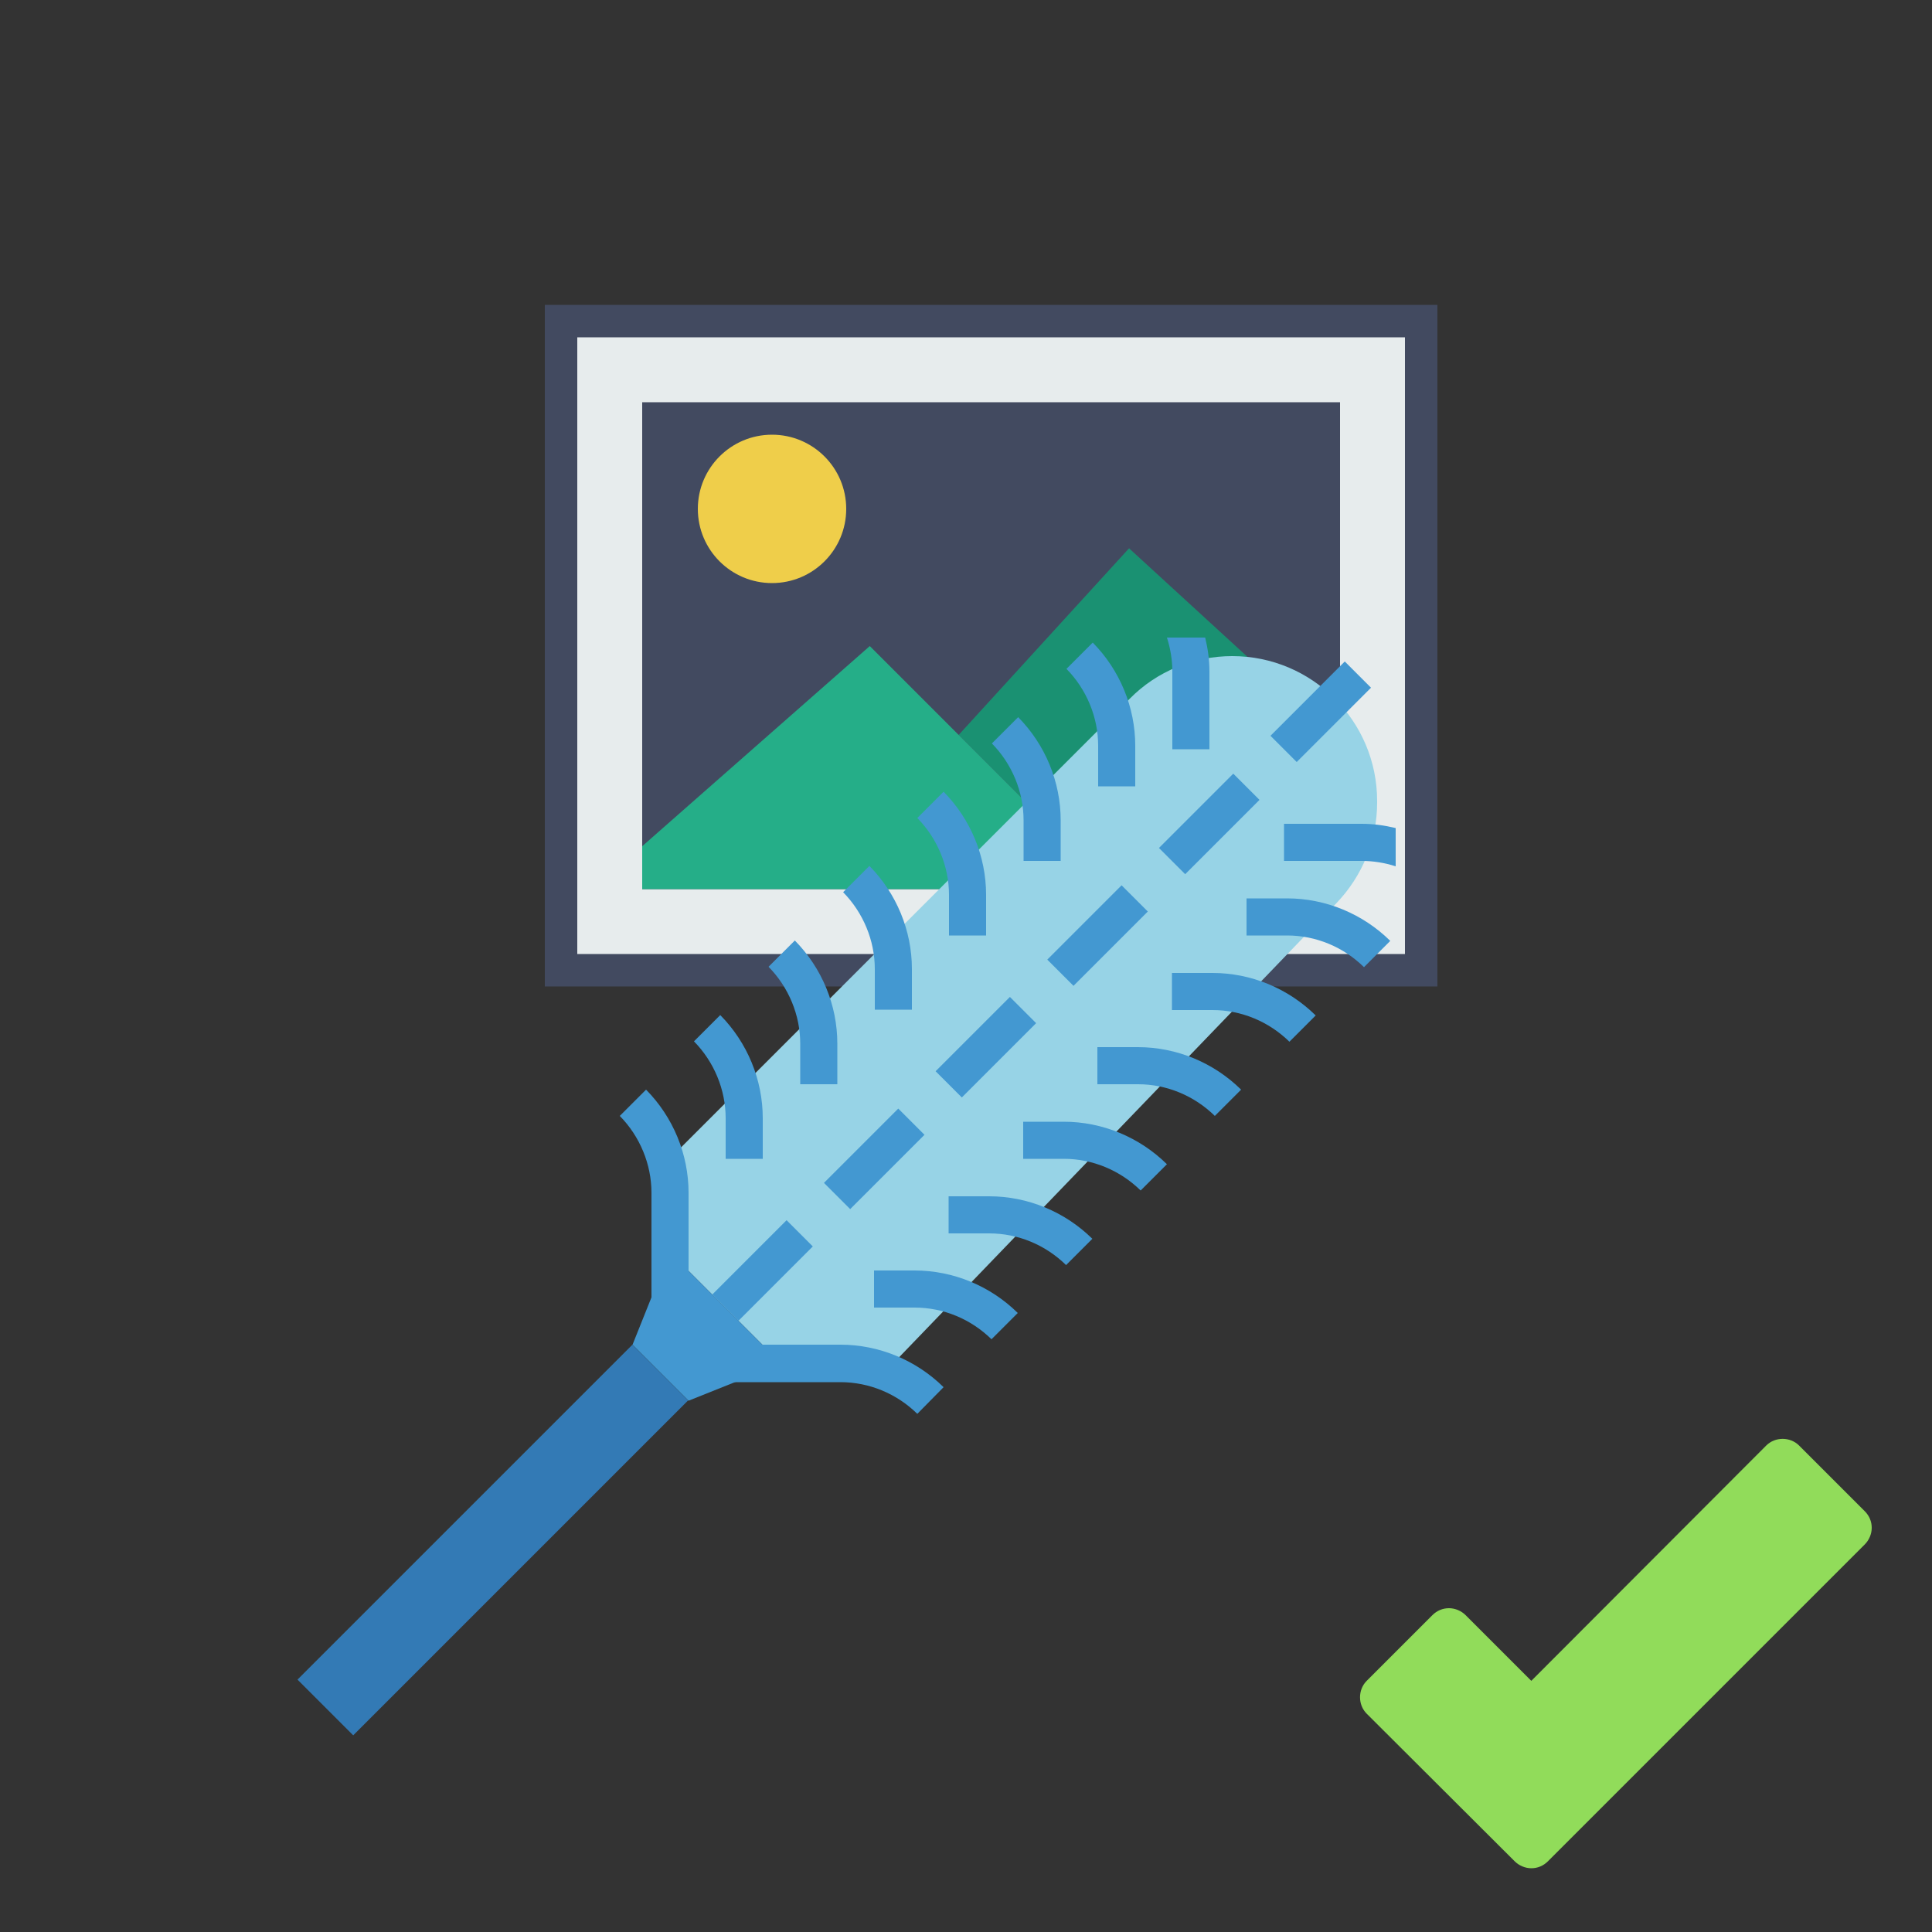 <?xml version="1.0" encoding="utf-8"?>
<!-- Generator: Adobe Illustrator 22.0.1, SVG Export Plug-In . SVG Version: 6.00 Build 0)  -->
<svg version="1.1" id="Calque_1" xmlns="http://www.w3.org/2000/svg" xmlns:xlink="http://www.w3.org/1999/xlink" x="0px" y="0px"
	 viewBox="0 0 500 500" style="enable-background:new 0 0 500 500;" xml:space="preserve">
<rect x="0" y="0" width="500" height="500" fill="#333333" stroke="none"/>
<style type="text/css">
	.st0{fill:#E7ECED;}
	.st1{fill:#424A60;}
	.st2{fill:#EFCE4A;}
	.st3{fill:#1A9172;}
	.st4{fill:#25AE88;}
	.st5{fill:#91DC5A;}
	.st6{fill:#97D3E6;}
	.st7{fill:#4398D1;}
	.st8{fill:#337AB5;}
</style>
<g>
	<rect x="145.2" y="83.1" class="st0" width="222.6" height="168"/>
	<path class="st1" d="M372,255.3H141V78.9h231V255.3z M149.4,246.9h214.2V87.3H149.4V246.9z"/>
</g>
<g>
	<rect x="162" y="99.9" class="st1" width="189" height="134.4"/>
	<path class="st0" d="M355.2,238.5H157.8V95.7h197.4V238.5z M166.2,230.1h180.6v-126H166.2V230.1z"/>
</g>
<circle class="st2" cx="199.8" cy="131.7" r="19.2"/>
<polygon class="st3" points="346.8,192.8 342.6,188.1 292.2,141.9 248.1,190.2 271.1,213.2 288,230.1 346.8,230.1 "/>
<polygon class="st4" points="166.2,230.1 288,230.1 271.1,213.2 225.1,167.2 166.2,219 "/>
<path id="XMLID_89_" class="st5" d="M392,481.7c1.1,1.1,2.7,1.8,4.3,1.8c1.6,0,3.1-0.6,4.3-1.8l82-82c1.1-1.1,1.8-2.7,1.8-4.3
	c0-1.6-0.6-3.1-1.8-4.3l-17-17c-2.3-2.3-6.2-2.3-8.5,0L396.3,435l-17-17c-1.1-1.1-2.7-1.8-4.3-1.8s-3.1,0.6-4.3,1.8l-17,17
	c-2.3,2.3-2.3,6.2,0,8.5L392,481.7z"/>
<g>
	<path class="st6" d="M173.3,324l28.9,28.9h28.9l114.8-119.2c6.7-7,10.5-16.3,10.5-26v-0.4c0-20.7-16.8-37.5-37.5-37.5l0,0
		c-9.9,0-19.5,3.9-26.5,11L173.3,299.9V324z"/>
	<g>
		<path class="st7" d="M256.6,346.6c-5.3-5.2-12.4-8.2-19.9-8.2h-10.5v-9.6h10.5c10,0,19.6,4,26.7,11L256.6,346.6z"/>
		<path class="st7" d="M237.4,365.9c-5.3-5.2-12.4-8.2-19.9-8.2h-29.7V348h29.7c10,0,19.6,4,26.7,11L237.4,365.9z"/>
		<path class="st7" d="M275.9,327.4c-5.3-5.2-12.4-8.2-19.9-8.2h-10.5v-9.6H256c10,0,19.6,4,26.7,11L275.9,327.4z"/>
		<path class="st7" d="M295.2,308.1c-5.3-5.2-12.4-8.2-19.9-8.2h-10.5v-9.6h10.5c10,0,19.6,4,26.7,11L295.2,308.1z"/>
		<path class="st7" d="M314.4,288.8c-5.3-5.2-12.4-8.2-19.9-8.2H284V271h10.5c10,0,19.6,4,26.7,11L314.4,288.8z"/>
		<path class="st7" d="M333.7,269.6c-5.3-5.2-12.4-8.2-19.9-8.2h-10.5v-9.6h10.5c10,0,19.6,4,26.7,11L333.7,269.6z"/>
		<path class="st7" d="M353,250.3c-5.3-5.2-12.4-8.2-19.9-8.2h-10.5v-9.6h10.5c10,0,19.6,4,26.7,11L353,250.3z"/>
		<path class="st7" d="M361.2,214.3c-2.9-0.7-5.8-1.1-8.8-1.1h-20.1v9.6h20.1c3,0,6,0.5,8.8,1.4V214.3z"/>
		
			<rect x="328.3" y="179.4" transform="matrix(0.707 -0.707 0.707 0.707 -30.148 295.693)" class="st7" width="27.2" height="9.6"/>
		
			<rect x="299.4" y="208.4" transform="matrix(0.707 -0.707 0.707 0.707 -59.076 283.789)" class="st7" width="27.2" height="9.6"/>
		
			<rect x="270.5" y="237.3" transform="matrix(0.707 -0.707 0.707 0.707 -87.979 271.82)" class="st7" width="27.2" height="9.6"/>
		
			<rect x="241.6" y="266.2" transform="matrix(0.707 -0.707 0.707 0.707 -116.881 259.843)" class="st7" width="27.2" height="9.6"/>
		<path class="st7" d="M197.4,299.9h-9.6v-10.5c0-7.4-3-14.6-8.2-19.9l6.8-6.8c7,7.1,11,16.7,11,26.7V299.9L197.4,299.9z"/>
		<path class="st7" d="M178.2,338.4h-9.6v-29.7c0-7.4-3-14.6-8.2-19.9l6.8-6.8c7,7.1,11,16.7,11,26.7V338.4L178.2,338.4z"/>
		<path class="st7" d="M216.7,280.6h-9.6v-10.5c0-7.4-3-14.6-8.2-19.9l6.8-6.8c7,7.1,11,16.7,11,26.7V280.6L216.7,280.6z"/>
		<path class="st7" d="M236,261.3h-9.6v-10.5c0-7.4-3-14.6-8.2-19.9l6.8-6.8c7,7.1,11,16.7,11,26.7V261.3L236,261.3z"/>
		<path class="st7" d="M255.2,242.1h-9.6v-10.5c0-7.4-3-14.6-8.2-19.9l6.8-6.8c7,7.1,11,16.7,11,26.7V242.1L255.2,242.1z"/>
		<path class="st7" d="M274.5,222.8h-9.6v-10.5c0-7.4-3-14.6-8.2-19.9l6.8-6.8c7,7.1,11,16.7,11,26.7L274.5,222.8L274.5,222.8z"/>
		<path class="st7" d="M293.8,203.5h-9.6V193c0-7.4-3-14.6-8.2-19.9l6.8-6.8c7,7.1,11,16.7,11,26.7L293.8,203.5L293.8,203.5z"/>
		<path class="st7" d="M311.9,165c0.7,2.9,1.1,5.8,1.1,8.8v20.1h-9.6v-20.1c0-3-0.5-6-1.4-8.8H311.9z"/>
		
			<rect x="212.7" y="295.1" transform="matrix(0.707 -0.707 0.707 0.707 -145.774 247.874)" class="st7" width="27.2" height="9.6"/>
		
			<rect x="183.8" y="324" transform="matrix(0.707 -0.707 0.707 0.707 -174.68 235.897)" class="st7" width="27.2" height="9.6"/>
		<polygon class="st7" points="173.3,324 163.7,348 178.2,362.5 202.2,352.9 		"/>
	</g>
	
		<rect x="66.3" y="388.4" transform="matrix(0.707 -0.707 0.707 0.707 -244.481 206.953)" class="st8" width="122.6" height="20.4"/>
</g>
</svg>
